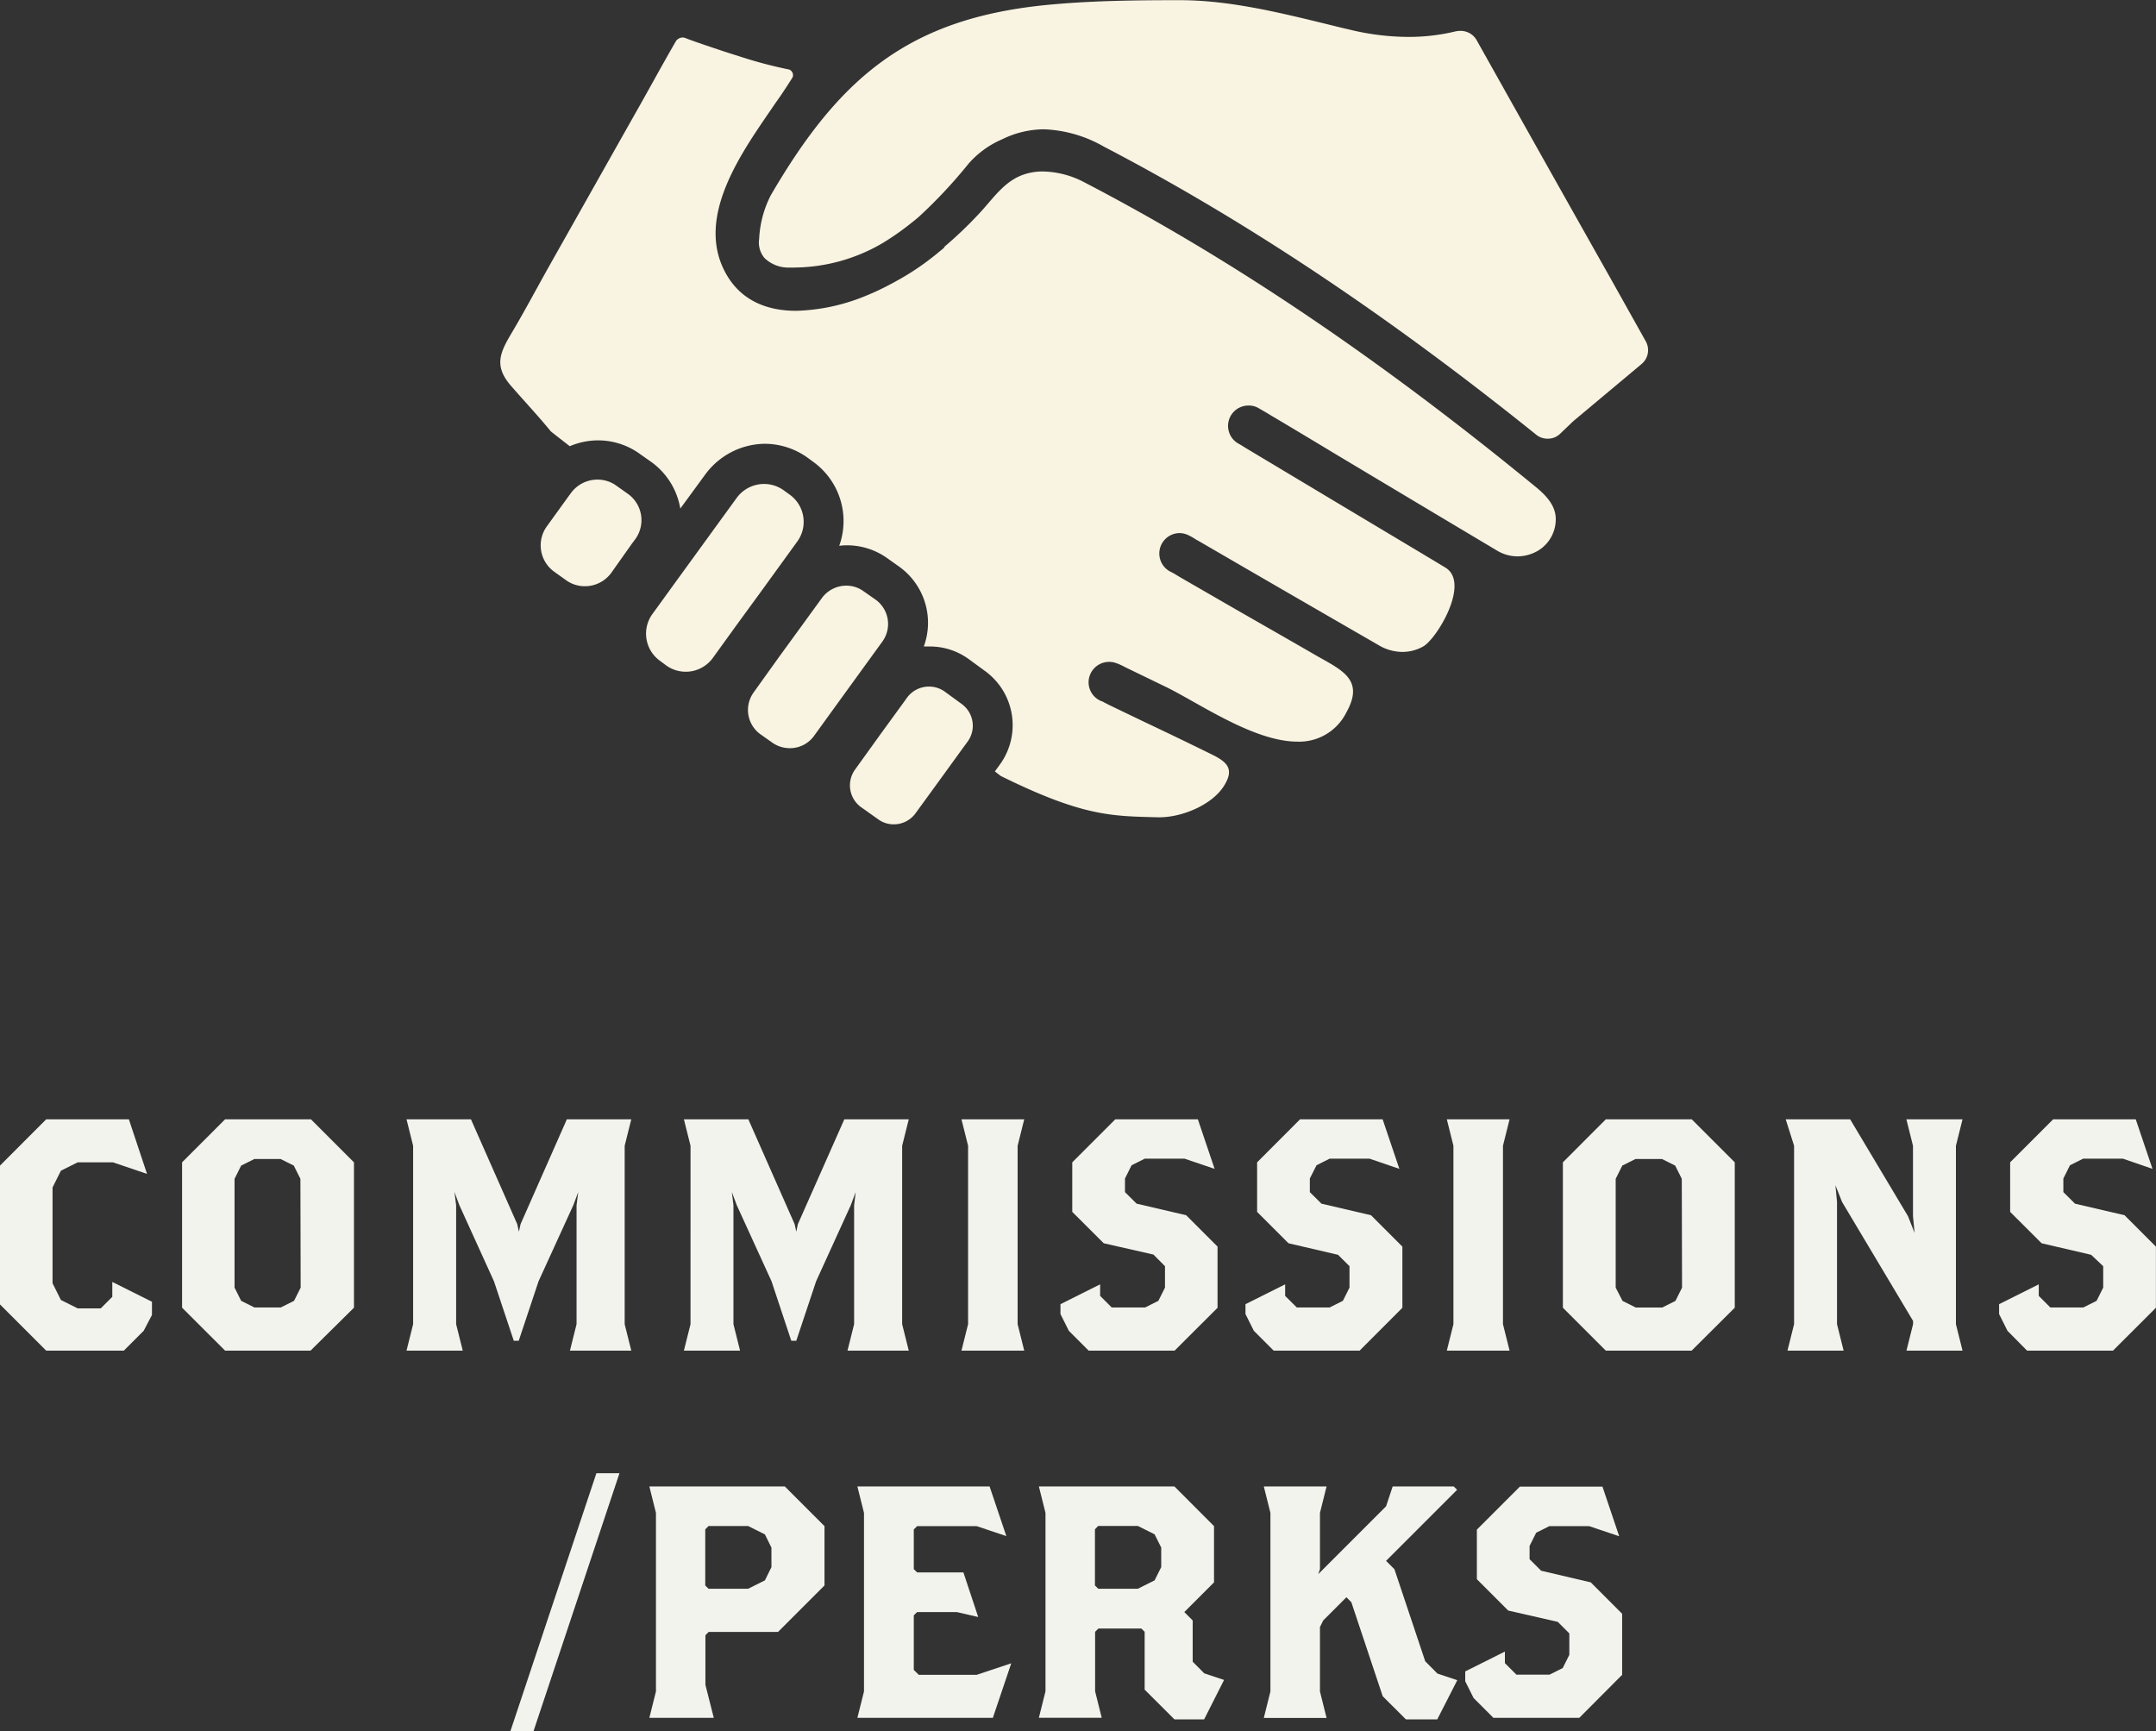 <svg id="Layer_1" data-name="Layer 1" xmlns="http://www.w3.org/2000/svg" viewBox="0 0 257.65 206.85"><rect x="0" y="0" width="257.65" height="206.85" fill="#333333" stroke="none"/><defs><style>.cls-1{fill:#f2f3ed;}.cls-2{fill:#f9f3e1;}</style></defs><title>icon-comm-perks</title><path class="cls-1" d="M284.27,361.57l-2.37,2.37h-9.28l-5.52-5.52V341.83l5.52-5.53h9.88l2.17,6.52-4.07-1.38h-4.22l-2,1-1,2v11.45l1,2,2,1h2.76l1.38-1.38v-1.78l4.74,2.37v1.58Z" transform="translate(-267.1 -202.55)"/><path class="cls-1" d="M304.21,363.94H294l-5.14-5.13V341.44L294,336.3h10.26l5.14,5.14v17.37ZM303,343.41l-.79-1.58-1.58-.79H297.5l-1.58.79-.79,1.58v13l.79,1.58,1.58.79h3.16l1.58-.79.79-1.58Z" transform="translate(-267.1 -202.55)"/><path class="cls-1" d="M335.21,363.94l.79-3.16V346.57l.2-1.58-.59,1.58-4.15,9.08-2.37,7.11h-.59l-2.37-7.11L322,346.57l-.59-1.58.2,1.58v14.21l.79,3.16h-6.72l.79-3.16V339.46l-.79-3.16h7.7l5.53,12.52.2.91.2-.91,5.53-12.52h7.7l-.79,3.16v21.32l.79,3.16Z" transform="translate(-267.1 -202.55)"/><path class="cls-1" d="M368.38,363.94l.79-3.16V346.57l.19-1.58-.59,1.58-4.14,9.08-2.37,7.11h-.6l-2.36-7.11-4.15-9.08-.59-1.58.19,1.58v14.21l.79,3.16h-6.71l.79-3.16V339.46l-.79-3.16h7.7l5.53,12.52.2.91.19-.91L368,336.3h7.7l-.79,3.16v21.32l.79,3.16Z" transform="translate(-267.1 -202.55)"/><path class="cls-1" d="M382,363.94l.79-3.16V339.46L382,336.3h7.5l-.79,3.16v21.32l.79,3.16Z" transform="translate(-267.1 -202.55)"/><path class="cls-1" d="M407.47,363.94H397.2l-2.37-2.37-1-2v-1.18l4.74-2.37v1.38l1.38,1.38h4l1.58-.79.79-1.58v-2.56l-1.38-1.39L399,351.11l-3.76-3.75v-5.92l5.14-5.14h9.87l2,5.92L408.65,341h-4.74l-1.58.79-.79,1.58V345l1.39,1.38,5.92,1.38,3.75,3.75v7.31Z" transform="translate(-267.1 -202.55)"/><path class="cls-1" d="M429.58,363.94H419.31l-2.37-2.37-1-2v-1.18l4.74-2.37v1.38l1.39,1.38H426l1.58-.79.79-1.58v-2.56L427,352.49l-5.92-1.38-3.75-3.75v-5.92l5.13-5.14h9.87l2,5.92L430.76,341H426l-1.57.79-.8,1.58V345l1.39,1.38,5.92,1.38,3.75,3.75v7.31Z" transform="translate(-267.1 -202.55)"/><path class="cls-1" d="M440,363.94l.79-3.16V339.46L440,336.3h7.5l-.79,3.16v21.32l.79,3.16Z" transform="translate(-267.1 -202.55)"/><path class="cls-1" d="M469.26,363.94H459l-5.13-5.13V341.44L459,336.3h10.27l5.14,5.14v17.37Zm-1.18-20.53-.79-1.58-1.58-.79h-3.16l-1.58.79-.79,1.58v13L461,358l1.58.79h3.16l1.58-.79.79-1.58Z" transform="translate(-267.1 -202.55)"/><path class="cls-1" d="M494.93,363.94l.79-3.16v-.39l-8.49-14.22-.79-2,.19,2v14.61l.79,3.16h-6.71l.79-3.16V339.46l-1-3.16h7.7l6.91,11.57.79,2-.19-2v-8.41l-.79-3.16h6.71l-.79,3.16v21.32l.79,3.16Z" transform="translate(-267.1 -202.55)"/><path class="cls-1" d="M519.61,363.94H509.34L507,361.57l-1-2v-1.18l4.74-2.37v1.38l1.38,1.38h3.95l1.58-.79.79-1.58v-2.56L517,352.49l-5.92-1.38-3.76-3.75v-5.92l5.14-5.14h9.87l2,5.92L520.79,341h-4.74l-1.58.79-.79,1.58V345l1.39,1.38,5.92,1.38,3.75,3.75v7.31Z" transform="translate(-267.1 -202.55)"/><path class="cls-1" d="M330.86,409.4H328.1l10.27-30.81h2.76Z" transform="translate(-267.1 -202.55)"/><path class="cls-1" d="M360.08,397.55h-8.29l-.39.4v5.92l1,3.95h-7.7l.79-3.16V383.33l-.79-3.16h16.19l4.74,4.74V392Zm-.79-10.07-.78-1.58-2-1h-4.74l-.39.4V392l.39.39h4.74l2-1,.78-1.58Z" transform="translate(-267.1 -202.55)"/><path class="cls-1" d="M385.75,407.82H369.56l.79-3.16V383.33l-.79-3.16h15.8l2,5.93-3.55-1.19h-7.11l-.4.4v4.74l.4.39h5.53l1.77,5.33-2.56-.59h-4.74l-.4.39v6.52l.6.59h6.91l4.14-1.38Z" transform="translate(-267.1 -202.55)"/><path class="cls-1" d="M411,408h-3.55l-3.56-3.55v-6.91l-.39-.39h-5.14l-.39.39v7.11l.79,3.16h-7.51l.79-3.16V383.33l-.79-3.16h16.2l4.73,4.74v6.72l-3.55,3.55,1,1v4.93l1.38,1.39,2.37.79Zm-5.13-20.53-.79-1.58-2-1h-4.74l-.39.4V392l.39.39h4.74l2-1,.79-1.58Z" transform="translate(-267.1 -202.55)"/><path class="cls-1" d="M438.86,408h-3.75l-2.77-2.76L428.59,394l-.59-.59-2.77,2.77-.39.79v7.7l.79,3.16h-7.5l.79-3.16V383.33l-.79-3.16h7.5l-.79,3.16v6.72l-.2.59,8.1-8.1.79-2.37h7.3l.4.4-8.49,8.49,1,1,3.68,11,1.46,1.47,2.37.79Z" transform="translate(-267.1 -202.55)"/><path class="cls-1" d="M455.83,407.82H445.57l-2.37-2.37-1-2v-1.18l4.74-2.37v1.38l1.38,1.38h3.95l1.58-.79.79-1.58v-2.56l-1.38-1.38L447.34,395l-3.75-3.75v-5.92l5.14-5.14h9.87l2,5.93L457,384.91h-4.74l-1.58.79-.79,1.58v1.58l1.38,1.38,5.93,1.39,3.75,3.75v7.3Z" transform="translate(-267.1 -202.55)"/><path class="cls-2" d="M343,267l-.41.55L340.15,271a3.89,3.89,0,0,1-3.14,1.6,3.82,3.82,0,0,1-2.29-.74l-1.4-1a3.88,3.88,0,0,1-.86-5.43l2.63-3.64.26-.35a3.91,3.91,0,0,1,3.15-1.58,3.81,3.81,0,0,1,2.28.74l1.41,1A3.86,3.86,0,0,1,343,267Z" transform="translate(-267.1 -202.55)"/><path class="cls-2" d="M352.3,281.15a4,4,0,0,1-5.62.89l-.7-.52a4,4,0,0,1-.9-5.62l3-4.14,2.76-3.8,4.3-5.92a4.06,4.06,0,0,1,3.27-1.66,4,4,0,0,1,2.35.76l.72.52a4,4,0,0,1,.88,5.62l-4.42,6.1-2.78,3.81Z" transform="translate(-267.1 -202.55)"/><path class="cls-2" d="M364.39,290.47a3.53,3.53,0,0,1-2.9,1.48,3.62,3.62,0,0,1-2.11-.67l-1.42-1a3.58,3.58,0,0,1-.79-5l3-4.19,2.78-3.82,2.37-3.26a3.63,3.63,0,0,1,2.91-1.48,3.5,3.5,0,0,1,2.1.69l1.43,1a3.58,3.58,0,0,1,.78,5l-2.51,3.46-2.76,3.81Z" transform="translate(-267.1 -202.55)"/><path class="cls-2" d="M382.76,291.13l-.58.79-2.76,3.81-2.91,4a3.19,3.19,0,0,1-2.6,1.32,3.1,3.1,0,0,1-1.89-.62L370,299a3.22,3.22,0,0,1-.72-4.49l3-4.17,2.78-3.82.44-.61a3.24,3.24,0,0,1,2.61-1.32,3.21,3.21,0,0,1,1.9.61l2,1.46A3.21,3.21,0,0,1,382.76,291.13Z" transform="translate(-267.1 -202.55)"/><path class="cls-2" d="M453,265a4.36,4.36,0,0,1-2.43,3.53,4.82,4.82,0,0,1-2.12.5,4.74,4.74,0,0,1-2.45-.69c-6.33-3.77-12.75-7.61-19-11.35-2.66-1.6-5.31-3.2-8-4.79l-.46-.28-1-.58a2.27,2.27,0,0,0-1.22-.33,2.43,2.43,0,0,0-1.22,4.55c.31.17.61.36.91.55l.47.28,8,4.79c5,3,14.17,8.47,15.36,9.2,3,1.84-1.05,8.53-2.67,9.42a5.07,5.07,0,0,1-2.47.65,5.6,5.6,0,0,1-2.87-.82q-7.8-4.5-15.57-9l-5.89-3.42-.3-.16a7.28,7.28,0,0,0-1-.57,2.48,2.48,0,0,0-1-.23,2.44,2.44,0,0,0-1,4.66,6.16,6.16,0,0,1,.57.32l.36.22,5.89,3.4c3.47,2,7,4,10.45,6,3.1,1.78,5.86,2.88,3.66,6.82a6.29,6.29,0,0,1-5.86,3.5c-5.3,0-12-4.78-15.92-6.64l-4.52-2.19-.22-.11a6.61,6.61,0,0,0-1.1-.48,2.31,2.31,0,0,0-.73-.11,2.45,2.45,0,0,0-2.34,1.69,2.42,2.42,0,0,0,1.58,3.06,2,2,0,0,0,.27.15l.42.22,4.54,2.18q3.87,1.83,7.71,3.72c1.92.93,2.84,1.76,1.52,3.83-1.44,2.26-5,3.72-7.69,3.72h-.19c-5.56-.14-9-.11-18.78-4.94l-.7-.54.64-.88a8,8,0,0,0-1.76-11.08l-2-1.46a7.88,7.88,0,0,0-4.66-1.51c-.24,0-.47,0-.71,0a8.25,8.25,0,0,0-2.89-9.5l-1.41-1a8.27,8.27,0,0,0-4.88-1.59,7,7,0,0,0-.93.06,8.72,8.72,0,0,0-3.06-10l-.71-.52a8.78,8.78,0,0,0-5.13-1.67,8.88,8.88,0,0,0-4,1,9,9,0,0,0-3.09,2.64l-3,4.1A8.64,8.64,0,0,0,345,257.8l-1.42-1a8.52,8.52,0,0,0-5-1.63,8.64,8.64,0,0,0-3.39.7c-1.41-1.1-2.24-1.74-2.28-1.79-1.53-1.88-3.18-3.62-4.79-5.48-2.18-2.54-1.09-4.2.37-6.68s2.87-5.14,4.31-7.7l10.15-18c1.71-3,3.11-5.61,4.85-8.62a1,1,0,0,1,.86-.57,1.06,1.06,0,0,1,.43.1c1.3.51,5.6,1.93,6.12,2.07a53,53,0,0,0,6.2,1.66.72.72,0,0,1,.41.93c-.63,1-1.43,2.23-2,3-3.69,5.46-10,13.69-5.83,20.69,1.87,3.14,5,4.21,8.25,4.21a23.27,23.27,0,0,0,8-1.66,30.83,30.83,0,0,0,3.3-1.53.46.46,0,0,1,.14-.07l1.08-.6a31.44,31.44,0,0,0,4.45-3.09c.17-.15.34-.27.5-.41l.17-.14A1.17,1.17,0,0,0,380,232a48.29,48.29,0,0,0,4.26-4.09c1.75-1.9,3.09-4.05,5.79-4.68a6.82,6.82,0,0,1,1.68-.19,11,11,0,0,1,5,1.32c17.65,9.18,35.31,21.12,54,36.46C452.48,262.26,453.15,263.52,453,265Z" transform="translate(-267.1 -202.55)"/><path class="cls-2" d="M463.26,246.06l-8.08,6.76-.24.22-1.4,1.34a2.09,2.09,0,0,1-1.49.59,2.14,2.14,0,0,1-1.36-.47c-17.82-14.33-34.77-25.62-51.71-34.45a15.52,15.52,0,0,0-7.11-2.05,11.46,11.46,0,0,0-5,1.19,11.2,11.2,0,0,0-4,2.89,59,59,0,0,1-6,6.41l-.43.36-.42.33a31.67,31.67,0,0,1-3.55,2.48A21.14,21.14,0,0,1,362,234.52a3.7,3.7,0,0,1-.47,0,4.11,4.11,0,0,1-3.06-1.13,2.87,2.87,0,0,1-.65-2.28,12.72,12.72,0,0,1,1.4-5.24c8.26-14.18,16.58-21.14,33.08-22.74,4.92-.47,9.85-.56,15.74-.56s11.68,1.41,17.74,2.89c.81.2,1.63.41,2.45.59a29.88,29.88,0,0,0,7.19.91,23.75,23.75,0,0,0,5.62-.66,2.86,2.86,0,0,1,.58-.06,2.19,2.19,0,0,1,1.95,1.12c5.29,9.43,10.66,19,15.86,28.21l4.36,7.79A2.16,2.16,0,0,1,463.26,246.06Z" transform="translate(-267.1 -202.55)"/></svg>